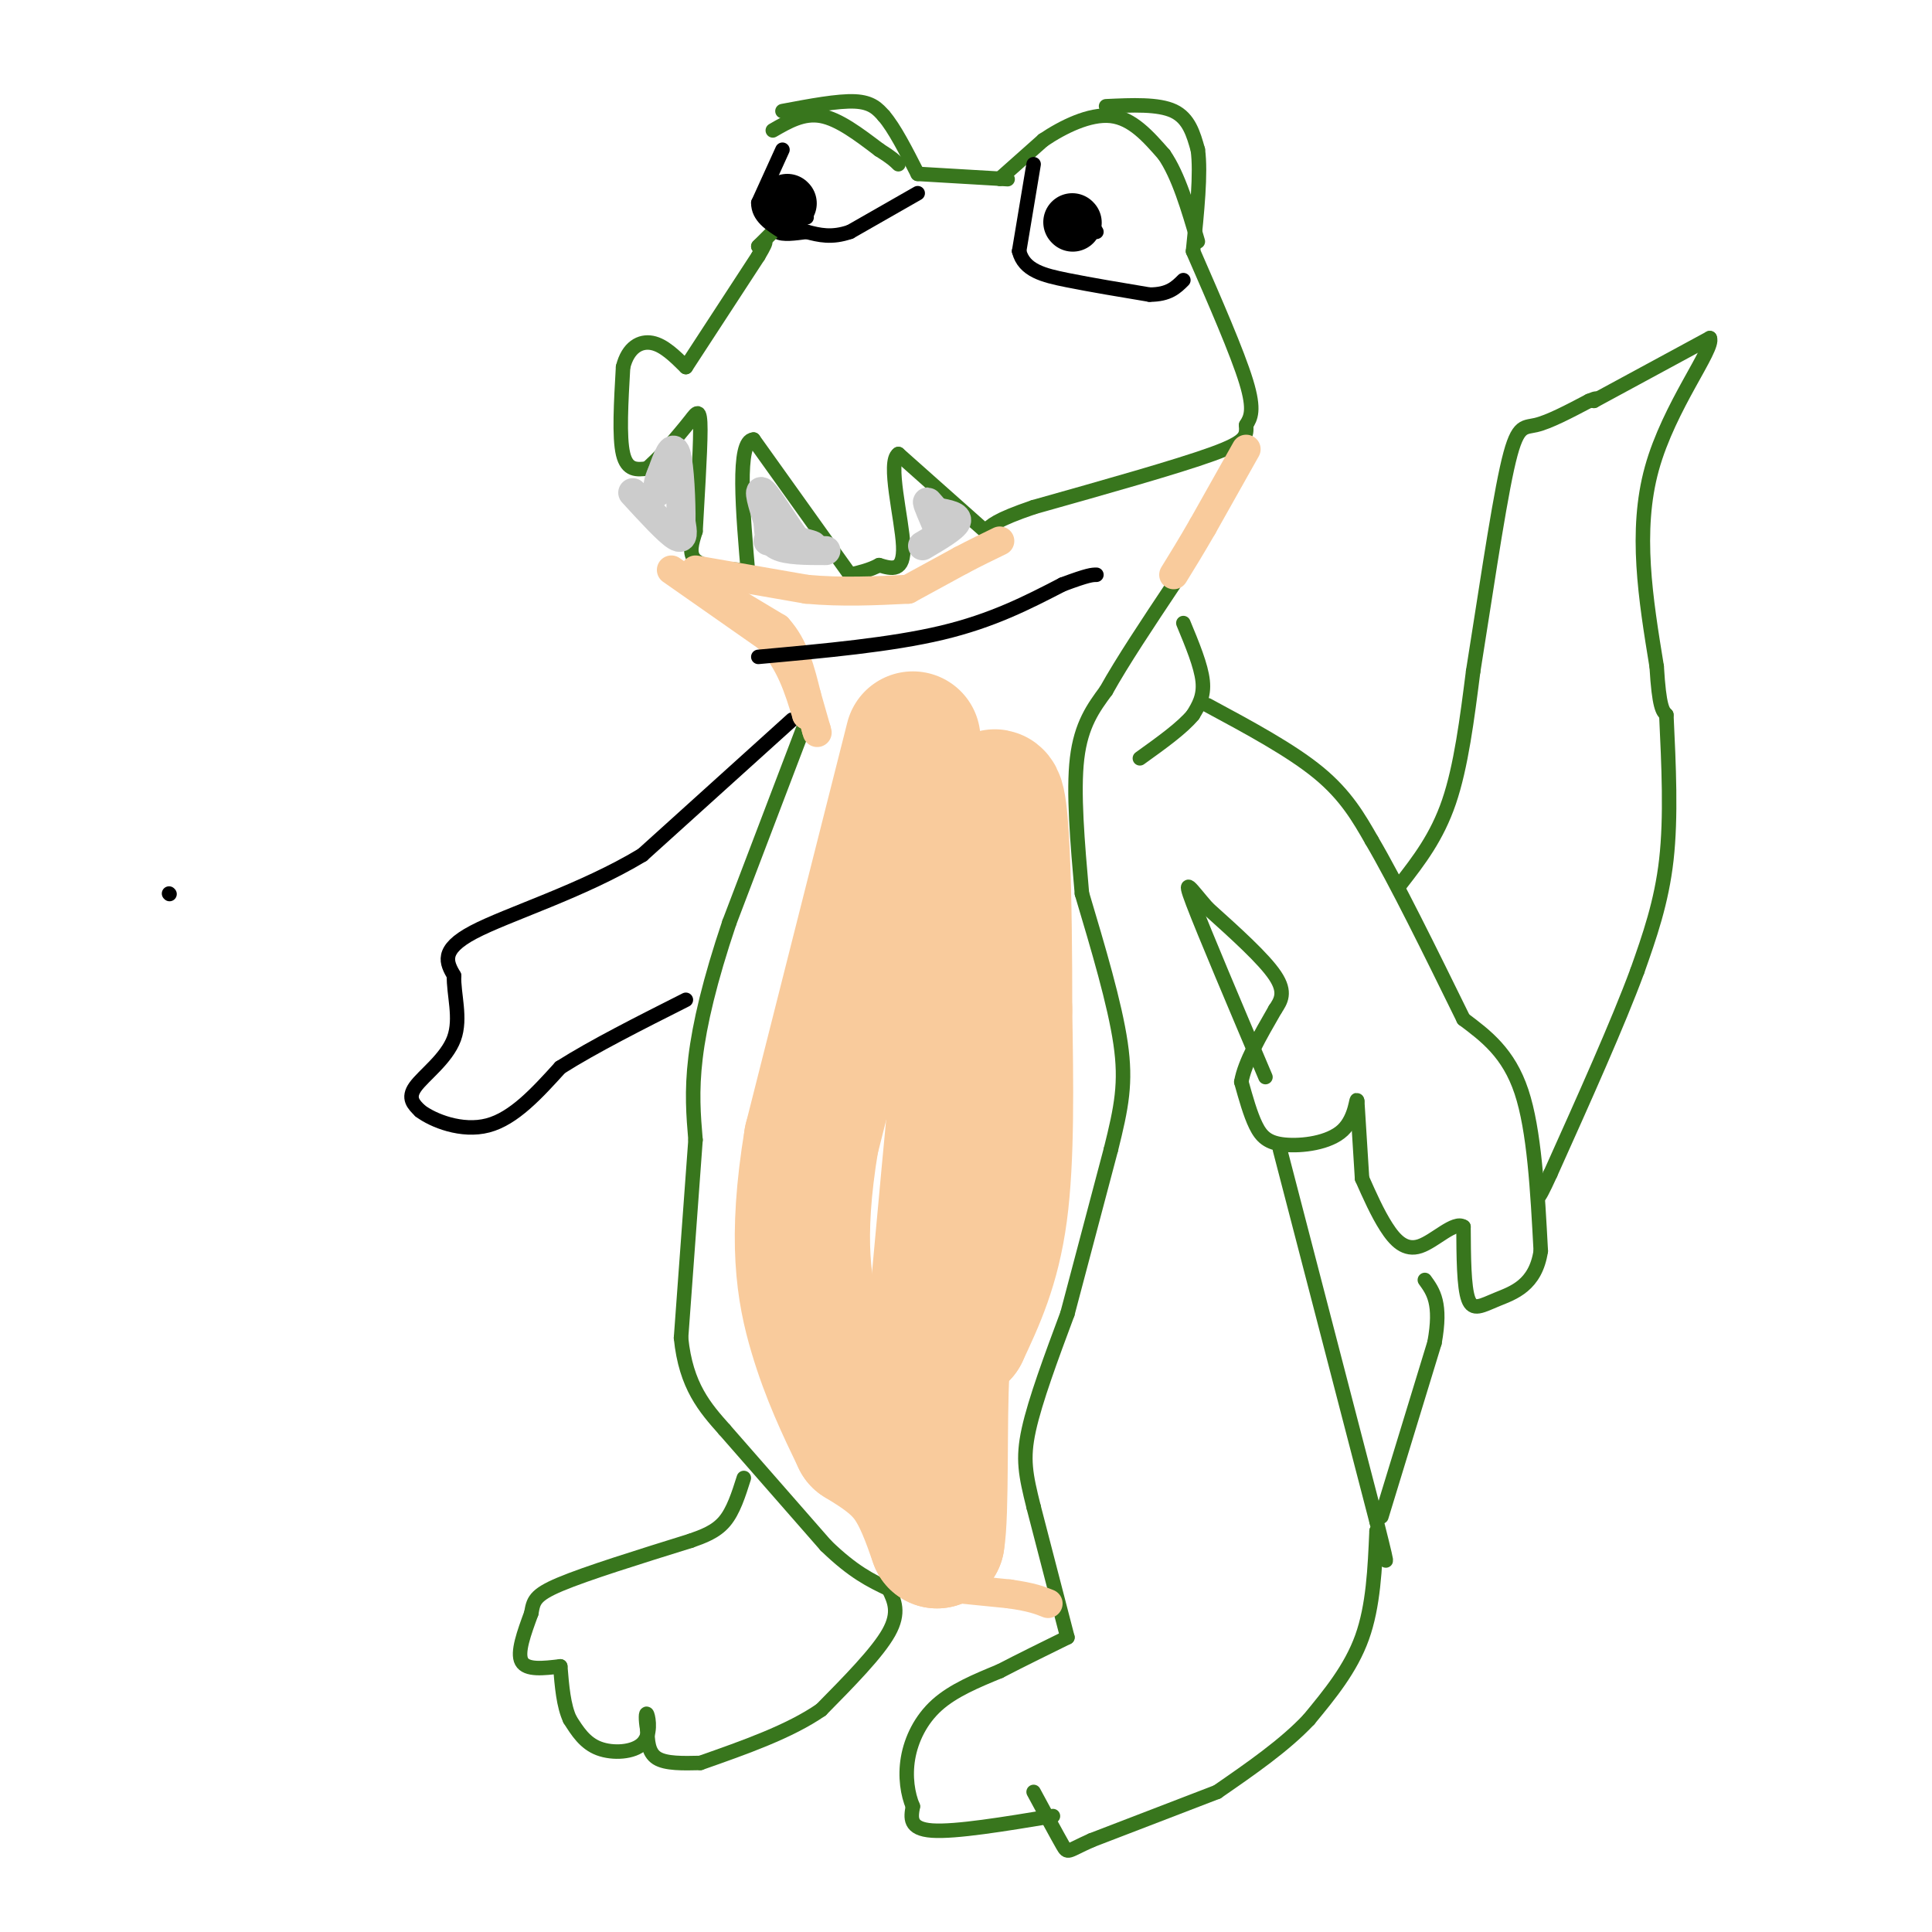 <svg viewBox='0 0 400 400' version='1.1' xmlns='http://www.w3.org/2000/svg' xmlns:xlink='http://www.w3.org/1999/xlink'><g fill='none' stroke='#000000' stroke-width='3' stroke-linecap='round' stroke-linejoin='round'><path d='M222,49c0.000,0.000 1.000,-6.000 1,-6'/><path d='M223,43c0.833,-0.167 2.417,2.417 4,5'/><path d='M167,48c-2.500,0.333 -5.000,0.667 -6,0c-1.000,-0.667 -0.500,-2.333 0,-4'/><path d='M161,44c1.000,-0.500 3.500,0.250 6,1'/><path d='M35,185c0.000,0.000 0.100,0.100 0.1,0.1'/><path d='M164,149c0.000,0.000 -31.000,28.000 -31,28'/><path d='M133,177c-12.422,7.511 -27.978,12.289 -35,16c-7.022,3.711 -5.511,6.356 -4,9'/><path d='M94,202c-0.131,3.798 1.542,8.792 0,13c-1.542,4.208 -6.298,7.631 -8,10c-1.702,2.369 -0.351,3.685 1,5'/><path d='M87,230c2.600,1.978 8.600,4.422 14,3c5.400,-1.422 10.200,-6.711 15,-12'/><path d='M116,221c6.833,-4.333 16.417,-9.167 26,-14'/></g>
<g fill='none' stroke='#38761d' stroke-width='3' stroke-linecap='round' stroke-linejoin='round'><path d='M245,129c1.833,4.417 3.667,8.833 4,12c0.333,3.167 -0.833,5.083 -2,7'/><path d='M247,148c-2.167,2.667 -6.583,5.833 -11,9'/><path d='M250,146c8.667,4.667 17.333,9.333 23,14c5.667,4.667 8.333,9.333 11,14'/><path d='M284,174c5.000,8.500 12.000,22.750 19,37'/><path d='M303,211c4.667,3.500 9.333,7.000 12,15c2.667,8.000 3.333,20.500 4,33'/><path d='M319,259c-1.071,7.190 -5.750,8.667 -9,10c-3.250,1.333 -5.071,2.524 -6,0c-0.929,-2.524 -0.964,-8.762 -1,-15'/><path d='M303,254c-1.833,-1.298 -5.917,2.958 -9,4c-3.083,1.042 -5.167,-1.131 -7,-4c-1.833,-2.869 -3.417,-6.435 -5,-10'/><path d='M282,244c0.000,0.000 -1.000,-16.000 -1,-16'/><path d='M281,228c-0.193,-1.333 -0.175,3.333 -3,6c-2.825,2.667 -8.491,3.333 -12,3c-3.509,-0.333 -4.860,-1.667 -6,-4c-1.140,-2.333 -2.070,-5.667 -3,-9'/><path d='M257,224c0.667,-4.000 3.833,-9.500 7,-15'/><path d='M264,209c1.167,-1.750 2.333,-3.500 0,-7c-2.333,-3.500 -8.167,-8.750 -14,-14'/><path d='M250,188c-3.511,-4.000 -5.289,-7.000 -3,-1c2.289,6.000 8.644,21.000 15,36'/><path d='M265,238c0.000,0.000 20.000,77.000 20,77'/><path d='M285,315c3.333,13.167 1.667,7.583 0,2'/><path d='M285,317c-0.333,7.750 -0.667,15.500 -3,22c-2.333,6.500 -6.667,11.750 -11,17'/><path d='M271,356c-5.000,5.333 -12.000,10.167 -19,15'/><path d='M252,371c0.000,0.000 -26.000,10.000 -26,10'/><path d='M226,381c-5.111,2.267 -4.889,2.933 -6,1c-1.111,-1.933 -3.556,-6.467 -6,-11'/><path d='M218,376c-10.083,1.667 -20.167,3.333 -25,3c-4.833,-0.333 -4.417,-2.667 -4,-5'/><path d='M189,374c-1.048,-2.464 -1.667,-6.125 -1,-10c0.667,-3.875 2.619,-7.964 6,-11c3.381,-3.036 8.190,-5.018 13,-7'/><path d='M207,346c4.500,-2.333 9.250,-4.667 14,-7'/><path d='M221,339c0.000,0.000 -7.000,-27.000 -7,-27'/><path d='M214,312c-1.667,-6.689 -2.333,-9.911 -1,-16c1.333,-6.089 4.667,-15.044 8,-24'/><path d='M221,272c0.000,0.000 9.000,-34.000 9,-34'/><path d='M230,238c2.200,-8.800 3.200,-13.800 2,-22c-1.200,-8.200 -4.600,-19.600 -8,-31'/><path d='M224,185c-0.917,-10.500 -1.833,-21.000 -1,-28c0.833,-7.000 3.417,-10.500 6,-14'/><path d='M229,143c3.333,-6.000 8.667,-14.000 14,-22'/><path d='M167,149c0.000,0.000 -16.000,42.000 -16,42'/><path d='M151,191c-4.044,12.000 -6.156,21.000 -7,28c-0.844,7.000 -0.422,12.000 0,17'/><path d='M144,236c0.000,0.000 -3.000,41.000 -3,41'/><path d='M141,277c1.000,10.000 5.000,14.500 9,19'/><path d='M150,296c0.000,0.000 21.000,24.000 21,24'/><path d='M171,320c5.667,5.500 9.333,7.250 13,9'/><path d='M184,329c1.167,2.417 2.333,4.833 0,9c-2.333,4.167 -8.167,10.083 -14,16'/><path d='M170,354c-6.500,4.500 -15.750,7.750 -25,11'/><path d='M145,365c-3.583,0.083 -7.167,0.167 -9,-1c-1.833,-1.167 -1.917,-3.583 -2,-6'/><path d='M134,358c-0.373,-1.936 -0.306,-3.777 0,-3c0.306,0.777 0.852,4.171 -1,6c-1.852,1.829 -6.100,2.094 -9,1c-2.900,-1.094 -4.450,-3.547 -6,-6'/><path d='M118,356c-1.333,-2.833 -1.667,-6.917 -2,-11'/><path d='M116,345c-3.500,0.417 -7.000,0.833 -8,-1c-1.000,-1.833 0.500,-5.917 2,-10'/><path d='M110,334c0.444,-2.489 0.556,-3.711 6,-6c5.444,-2.289 16.222,-5.644 27,-9'/><path d='M143,319c2.583,-0.917 5.167,-1.833 7,-4c1.833,-2.167 2.917,-5.583 4,-9'/><path d='M153,118c-3.750,-0.333 -7.500,-0.667 -9,-2c-1.500,-1.333 -0.750,-3.667 0,-6'/><path d='M144,110c0.286,-5.488 1.000,-16.208 1,-21c0.000,-4.792 -0.714,-3.655 -2,-2c-1.286,1.655 -3.143,3.827 -5,6'/><path d='M138,93c-1.500,1.667 -2.750,2.833 -4,4'/><path d='M134,97c-2.083,0.250 -4.167,0.500 -5,-3c-0.833,-3.500 -0.417,-10.750 0,-18'/><path d='M129,76c1.022,-4.133 3.578,-5.467 6,-5c2.422,0.467 4.711,2.733 7,5'/><path d='M142,76c0.000,0.000 15.000,-23.000 15,-23'/><path d='M157,53c2.500,-4.167 1.250,-3.083 0,-2'/><path d='M157,51c0.000,0.000 3.000,-3.000 3,-3'/><path d='M160,27c3.167,-1.833 6.333,-3.667 10,-3c3.667,0.667 7.833,3.833 12,7'/><path d='M182,31c2.667,1.667 3.333,2.333 4,3'/><path d='M162,23c5.750,-1.083 11.500,-2.167 15,-2c3.500,0.167 4.750,1.583 6,3'/><path d='M183,24c2.167,2.500 4.583,7.250 7,12'/><path d='M190,36c0.000,0.000 17.000,1.000 17,1'/><path d='M207,37c2.833,0.167 1.417,0.083 0,0'/><path d='M207,37c0.000,0.000 9.000,-8.000 9,-8'/><path d='M216,29c4.022,-2.711 9.578,-5.489 14,-5c4.422,0.489 7.711,4.244 11,8'/><path d='M241,32c3.000,4.333 5.000,11.167 7,18'/><path d='M229,22c5.417,-0.250 10.833,-0.500 14,1c3.167,1.500 4.083,4.750 5,8'/><path d='M248,31c0.667,4.833 -0.167,12.917 -1,21'/><path d='M247,52c4.583,10.500 9.167,21.000 11,27c1.833,6.000 0.917,7.500 0,9'/><path d='M258,88c0.089,2.244 0.311,3.356 -7,6c-7.311,2.644 -22.156,6.822 -37,11'/><path d='M214,105c-7.833,2.667 -8.917,3.833 -10,5'/><path d='M204,110c0.000,0.000 -18.000,-16.000 -18,-16'/><path d='M186,94c-2.356,1.556 0.756,13.444 1,19c0.244,5.556 -2.378,4.778 -5,4'/><path d='M182,117c-1.833,1.000 -3.917,1.500 -6,2'/><path d='M176,119c0.000,0.000 -20.000,-28.000 -20,-28'/><path d='M156,91c-3.500,0.167 -2.250,14.583 -1,29'/><path d='M286,314c0.000,0.000 11.000,-36.000 11,-36'/><path d='M297,278c1.500,-8.167 -0.250,-10.583 -2,-13'/><path d='M290,183c3.750,-4.833 7.500,-9.667 10,-17c2.500,-7.333 3.750,-17.167 5,-27'/><path d='M305,139c2.131,-13.202 4.958,-32.708 7,-42c2.042,-9.292 3.298,-8.369 6,-9c2.702,-0.631 6.851,-2.815 11,-5'/><path d='M329,83c2.000,-0.833 1.500,-0.417 1,0'/><path d='M330,83c0.000,0.000 24.000,-13.000 24,-13'/><path d='M354,70c1.022,2.156 -8.422,14.044 -12,27c-3.578,12.956 -1.289,26.978 1,41'/><path d='M343,138c0.500,8.500 1.250,9.250 2,10'/><path d='M345,148c0.500,10.583 1.000,21.167 0,30c-1.000,8.833 -3.500,15.917 -6,23'/><path d='M339,201c-4.000,10.833 -11.000,26.417 -18,42'/><path d='M321,243c-3.333,7.333 -2.667,4.667 -2,2'/></g>
<g fill='none' stroke='#f9cb9c' stroke-width='6' stroke-linecap='round' stroke-linejoin='round'><path d='M146,121c0.000,0.000 15.000,9.000 15,9'/><path d='M161,130c3.500,3.833 4.750,8.917 6,14'/><path d='M167,144c0.000,0.000 2.000,7.000 2,7'/><path d='M169,151c0.333,1.167 0.167,0.583 0,0'/><path d='M258,93c0.000,0.000 -9.000,16.000 -9,16'/><path d='M249,109c-2.500,4.333 -4.250,7.167 -6,10'/><path d='M144,118c0.000,0.000 23.000,4.000 23,4'/><path d='M167,122c7.333,0.667 14.167,0.333 21,0'/><path d='M188,122c0.000,0.000 11.000,-6.000 11,-6'/><path d='M199,116c3.167,-1.667 5.583,-2.833 8,-4'/><path d='M139,118c0.000,0.000 20.000,14.000 20,14'/><path d='M159,132c4.667,5.000 6.333,10.500 8,16'/><path d='M167,148c0.000,0.000 0.100,0.100 0.1,0.1'/><path d='M189,328c0.000,0.000 20.000,2.000 20,2'/><path d='M209,330c4.667,0.667 6.333,1.333 8,2'/></g>
<g fill='none' stroke='#cccccc' stroke-width='6' stroke-linecap='round' stroke-linejoin='round'><path d='M131,102c3.667,4.000 7.333,8.000 9,9c1.667,1.000 1.333,-1.000 1,-3'/><path d='M141,108c0.067,-3.756 -0.267,-11.644 -1,-14c-0.733,-2.356 -1.867,0.822 -3,4'/><path d='M137,98c-0.667,1.333 -0.833,2.667 -1,4'/><path d='M159,112c4.000,0.500 8.000,1.000 9,1c1.000,0.000 -1.000,-0.500 -3,-1'/><path d='M165,112c-2.067,-2.644 -5.733,-8.756 -7,-10c-1.267,-1.244 -0.133,2.378 1,6'/><path d='M159,108c0.156,2.000 0.044,4.000 2,5c1.956,1.000 5.978,1.000 10,1'/><path d='M191,113c3.250,-1.917 6.500,-3.833 7,-5c0.500,-1.167 -1.750,-1.583 -4,-2'/><path d='M194,106c-1.156,-0.978 -2.044,-2.422 -2,-2c0.044,0.422 1.022,2.711 2,5'/></g>
<g fill='none' stroke='#000000' stroke-width='12' stroke-linecap='round' stroke-linejoin='round'><path d='M163,42c0.000,0.000 0.100,0.100 0.1,0.1'/><path d='M222,46c0.000,0.000 0.100,0.100 0.1,0.1'/></g>
<g fill='none' stroke='#000000' stroke-width='3' stroke-linecap='round' stroke-linejoin='round'><path d='M162,31c0.000,0.000 -5.000,11.000 -5,11'/><path d='M157,42c0.000,2.833 2.500,4.417 5,6'/><path d='M190,40c0.000,0.000 -14.000,8.000 -14,8'/><path d='M176,48c-3.833,1.333 -6.417,0.667 -9,0'/><path d='M214,34c0.000,0.000 -3.000,18.000 -3,18'/><path d='M211,52c1.000,4.000 5.000,5.000 10,6c5.000,1.000 11.000,2.000 17,3'/><path d='M238,61c4.000,0.000 5.500,-1.500 7,-3'/><path d='M157,136c13.750,-1.250 27.500,-2.500 38,-5c10.500,-2.500 17.750,-6.250 25,-10'/><path d='M220,121c5.333,-2.000 6.167,-2.000 7,-2'/></g>
<g fill='none' stroke='#f9cb9c' stroke-width='28' stroke-linecap='round' stroke-linejoin='round'><path d='M189,153c0.000,0.000 -21.000,83.000 -21,83'/><path d='M168,236c-3.444,20.822 -1.556,31.378 1,40c2.556,8.622 5.778,15.311 9,22'/><path d='M178,298c3.667,2.250 7.333,4.500 10,8c2.667,3.500 4.333,8.250 6,13'/><path d='M194,319c0.978,-5.400 0.422,-25.400 1,-35c0.578,-9.600 2.289,-8.800 4,-8'/><path d='M199,276c3.250,-6.917 6.500,-13.833 8,-25c1.500,-11.167 1.250,-26.583 1,-42'/><path d='M208,209c0.022,-20.933 -0.422,-52.267 -3,-42c-2.578,10.267 -7.289,62.133 -12,114'/><path d='M193,281c-2.000,19.000 -1.000,9.500 0,0'/></g>
</svg>